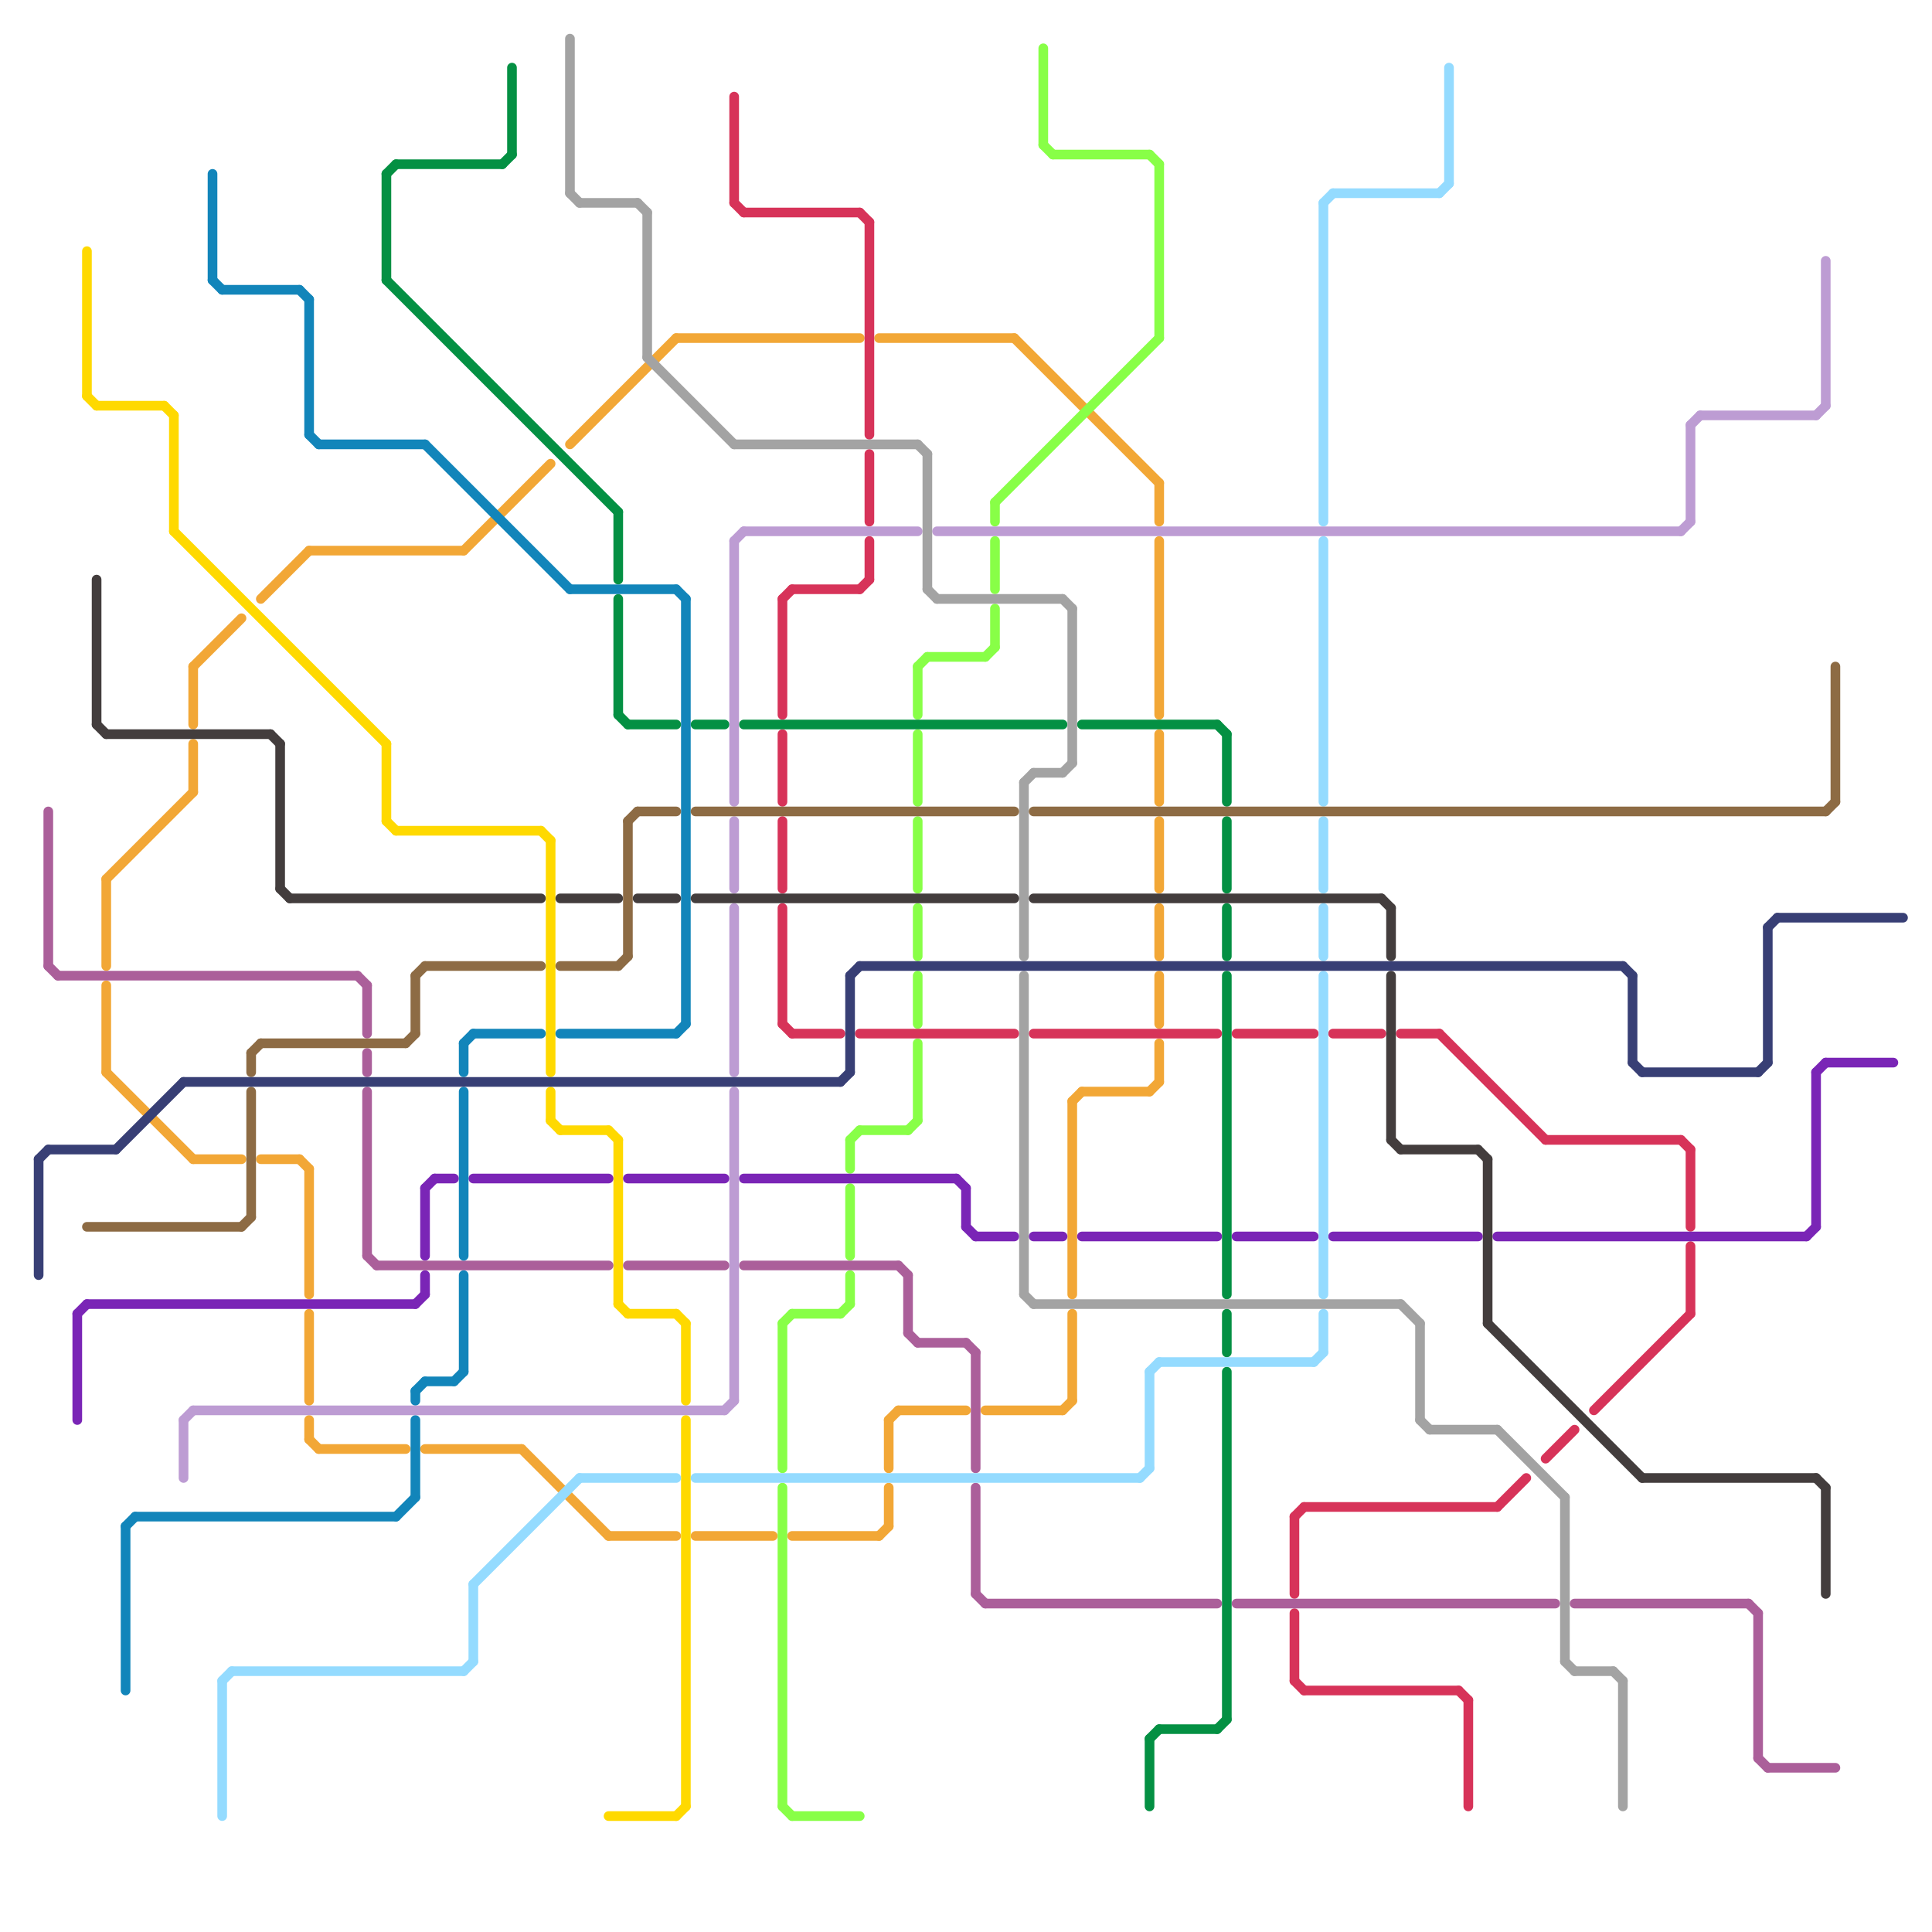 
<svg version="1.1" xmlns="http://www.w3.org/2000/svg" viewBox="0 0 200 200">
<style>line { stroke-width: 1; fill: none; stroke-linecap: round; stroke-linejoin: round; } .c0 { stroke: #f2a736 } .c1 { stroke: #ffd900 } .c2 { stroke: #88ff47 } .c3 { stroke: #d73359 } .c4 { stroke: #7a25b6 } .c5 { stroke: #ab5f9a } .c6 { stroke: #049043 } .c7 { stroke: #94dbff } .c8 { stroke: #1285ba } .c9 { stroke: #bd9cd3 } .c10 { stroke: #a3a3a3 } .c11 { stroke: #433d3d } .c12 { stroke: #8d6b44 } .c13 { stroke: #383f75 }</style><line class="c0" x1="11" y1="111" x2="20" y2="120"/><line class="c0" x1="20" y1="69" x2="25" y2="64"/><line class="c0" x1="91" y1="159" x2="92" y2="158"/><line class="c0" x1="20" y1="77" x2="20" y2="82"/><line class="c0" x1="111" y1="136" x2="111" y2="145"/><line class="c0" x1="70" y1="35" x2="89" y2="35"/><line class="c0" x1="27" y1="62" x2="32" y2="57"/><line class="c0" x1="110" y1="146" x2="111" y2="145"/><line class="c0" x1="33" y1="150" x2="42" y2="150"/><line class="c0" x1="112" y1="113" x2="119" y2="113"/><line class="c0" x1="111" y1="114" x2="111" y2="134"/><line class="c0" x1="92" y1="147" x2="93" y2="146"/><line class="c0" x1="11" y1="102" x2="11" y2="111"/><line class="c0" x1="31" y1="120" x2="32" y2="121"/><line class="c0" x1="32" y1="149" x2="33" y2="150"/><line class="c0" x1="54" y1="150" x2="63" y2="159"/><line class="c0" x1="102" y1="146" x2="110" y2="146"/><line class="c0" x1="120" y1="101" x2="120" y2="106"/><line class="c0" x1="120" y1="50" x2="120" y2="54"/><line class="c0" x1="120" y1="94" x2="120" y2="99"/><line class="c0" x1="105" y1="35" x2="120" y2="50"/><line class="c0" x1="120" y1="85" x2="120" y2="92"/><line class="c0" x1="32" y1="57" x2="48" y2="57"/><line class="c0" x1="119" y1="113" x2="120" y2="112"/><line class="c0" x1="92" y1="154" x2="92" y2="158"/><line class="c0" x1="20" y1="120" x2="25" y2="120"/><line class="c0" x1="27" y1="120" x2="31" y2="120"/><line class="c0" x1="91" y1="35" x2="105" y2="35"/><line class="c0" x1="32" y1="147" x2="32" y2="149"/><line class="c0" x1="63" y1="159" x2="70" y2="159"/><line class="c0" x1="59" y1="46" x2="70" y2="35"/><line class="c0" x1="82" y1="159" x2="91" y2="159"/><line class="c0" x1="111" y1="114" x2="112" y2="113"/><line class="c0" x1="32" y1="136" x2="32" y2="145"/><line class="c0" x1="32" y1="121" x2="32" y2="134"/><line class="c0" x1="11" y1="91" x2="20" y2="82"/><line class="c0" x1="72" y1="159" x2="80" y2="159"/><line class="c0" x1="20" y1="69" x2="20" y2="75"/><line class="c0" x1="120" y1="76" x2="120" y2="83"/><line class="c0" x1="92" y1="147" x2="92" y2="152"/><line class="c0" x1="93" y1="146" x2="100" y2="146"/><line class="c0" x1="120" y1="56" x2="120" y2="74"/><line class="c0" x1="11" y1="91" x2="11" y2="100"/><line class="c0" x1="48" y1="57" x2="57" y2="48"/><line class="c0" x1="44" y1="150" x2="54" y2="150"/><line class="c0" x1="120" y1="108" x2="120" y2="112"/><line class="c1" x1="65" y1="136" x2="70" y2="136"/><line class="c1" x1="57" y1="87" x2="57" y2="111"/><line class="c1" x1="70" y1="188" x2="71" y2="187"/><line class="c1" x1="71" y1="147" x2="71" y2="187"/><line class="c1" x1="56" y1="86" x2="57" y2="87"/><line class="c1" x1="57" y1="116" x2="58" y2="117"/><line class="c1" x1="63" y1="117" x2="64" y2="118"/><line class="c1" x1="57" y1="113" x2="57" y2="116"/><line class="c1" x1="9" y1="41" x2="10" y2="42"/><line class="c1" x1="17" y1="42" x2="18" y2="43"/><line class="c1" x1="40" y1="85" x2="41" y2="86"/><line class="c1" x1="9" y1="26" x2="9" y2="41"/><line class="c1" x1="10" y1="42" x2="17" y2="42"/><line class="c1" x1="71" y1="137" x2="71" y2="145"/><line class="c1" x1="63" y1="188" x2="70" y2="188"/><line class="c1" x1="64" y1="135" x2="65" y2="136"/><line class="c1" x1="18" y1="55" x2="40" y2="77"/><line class="c1" x1="58" y1="117" x2="63" y2="117"/><line class="c1" x1="40" y1="77" x2="40" y2="85"/><line class="c1" x1="18" y1="43" x2="18" y2="55"/><line class="c1" x1="70" y1="136" x2="71" y2="137"/><line class="c1" x1="64" y1="118" x2="64" y2="135"/><line class="c1" x1="41" y1="86" x2="56" y2="86"/><line class="c2" x1="95" y1="69" x2="95" y2="74"/><line class="c2" x1="96" y1="68" x2="102" y2="68"/><line class="c2" x1="109" y1="16" x2="119" y2="16"/><line class="c2" x1="81" y1="137" x2="82" y2="136"/><line class="c2" x1="87" y1="136" x2="88" y2="135"/><line class="c2" x1="94" y1="117" x2="95" y2="116"/><line class="c2" x1="95" y1="101" x2="95" y2="106"/><line class="c2" x1="81" y1="137" x2="81" y2="152"/><line class="c2" x1="81" y1="154" x2="81" y2="187"/><line class="c2" x1="120" y1="17" x2="120" y2="35"/><line class="c2" x1="103" y1="56" x2="103" y2="61"/><line class="c2" x1="88" y1="118" x2="89" y2="117"/><line class="c2" x1="103" y1="63" x2="103" y2="67"/><line class="c2" x1="103" y1="52" x2="120" y2="35"/><line class="c2" x1="88" y1="118" x2="88" y2="121"/><line class="c2" x1="95" y1="69" x2="96" y2="68"/><line class="c2" x1="108" y1="5" x2="108" y2="15"/><line class="c2" x1="102" y1="68" x2="103" y2="67"/><line class="c2" x1="119" y1="16" x2="120" y2="17"/><line class="c2" x1="95" y1="76" x2="95" y2="83"/><line class="c2" x1="82" y1="188" x2="89" y2="188"/><line class="c2" x1="95" y1="108" x2="95" y2="116"/><line class="c2" x1="103" y1="52" x2="103" y2="54"/><line class="c2" x1="82" y1="136" x2="87" y2="136"/><line class="c2" x1="108" y1="15" x2="109" y2="16"/><line class="c2" x1="89" y1="117" x2="94" y2="117"/><line class="c2" x1="95" y1="94" x2="95" y2="99"/><line class="c2" x1="88" y1="123" x2="88" y2="130"/><line class="c2" x1="81" y1="187" x2="82" y2="188"/><line class="c2" x1="95" y1="85" x2="95" y2="92"/><line class="c2" x1="88" y1="132" x2="88" y2="135"/><line class="c3" x1="107" y1="107" x2="126" y2="107"/><line class="c3" x1="151" y1="175" x2="152" y2="176"/><line class="c3" x1="145" y1="107" x2="149" y2="107"/><line class="c3" x1="160" y1="151" x2="163" y2="148"/><line class="c3" x1="89" y1="22" x2="90" y2="23"/><line class="c3" x1="149" y1="107" x2="160" y2="118"/><line class="c3" x1="90" y1="56" x2="90" y2="60"/><line class="c3" x1="77" y1="22" x2="89" y2="22"/><line class="c3" x1="152" y1="176" x2="152" y2="187"/><line class="c3" x1="81" y1="85" x2="81" y2="92"/><line class="c3" x1="134" y1="157" x2="134" y2="165"/><line class="c3" x1="138" y1="107" x2="143" y2="107"/><line class="c3" x1="155" y1="156" x2="158" y2="153"/><line class="c3" x1="81" y1="106" x2="82" y2="107"/><line class="c3" x1="135" y1="156" x2="155" y2="156"/><line class="c3" x1="90" y1="47" x2="90" y2="54"/><line class="c3" x1="82" y1="107" x2="87" y2="107"/><line class="c3" x1="82" y1="61" x2="89" y2="61"/><line class="c3" x1="128" y1="107" x2="136" y2="107"/><line class="c3" x1="134" y1="174" x2="135" y2="175"/><line class="c3" x1="135" y1="175" x2="151" y2="175"/><line class="c3" x1="81" y1="62" x2="82" y2="61"/><line class="c3" x1="165" y1="146" x2="175" y2="136"/><line class="c3" x1="175" y1="119" x2="175" y2="127"/><line class="c3" x1="76" y1="10" x2="76" y2="21"/><line class="c3" x1="175" y1="129" x2="175" y2="136"/><line class="c3" x1="134" y1="157" x2="135" y2="156"/><line class="c3" x1="90" y1="23" x2="90" y2="45"/><line class="c3" x1="81" y1="62" x2="81" y2="74"/><line class="c3" x1="160" y1="118" x2="174" y2="118"/><line class="c3" x1="89" y1="107" x2="105" y2="107"/><line class="c3" x1="89" y1="61" x2="90" y2="60"/><line class="c3" x1="81" y1="94" x2="81" y2="106"/><line class="c3" x1="134" y1="167" x2="134" y2="174"/><line class="c3" x1="76" y1="21" x2="77" y2="22"/><line class="c3" x1="174" y1="118" x2="175" y2="119"/><line class="c3" x1="81" y1="76" x2="81" y2="83"/><line class="c4" x1="9" y1="135" x2="43" y2="135"/><line class="c4" x1="8" y1="136" x2="8" y2="147"/><line class="c4" x1="43" y1="135" x2="44" y2="134"/><line class="c4" x1="189" y1="110" x2="196" y2="110"/><line class="c4" x1="44" y1="123" x2="44" y2="130"/><line class="c4" x1="44" y1="123" x2="45" y2="122"/><line class="c4" x1="77" y1="122" x2="99" y2="122"/><line class="c4" x1="101" y1="128" x2="105" y2="128"/><line class="c4" x1="155" y1="128" x2="187" y2="128"/><line class="c4" x1="188" y1="111" x2="188" y2="127"/><line class="c4" x1="187" y1="128" x2="188" y2="127"/><line class="c4" x1="99" y1="122" x2="100" y2="123"/><line class="c4" x1="8" y1="136" x2="9" y2="135"/><line class="c4" x1="44" y1="132" x2="44" y2="134"/><line class="c4" x1="188" y1="111" x2="189" y2="110"/><line class="c4" x1="49" y1="122" x2="63" y2="122"/><line class="c4" x1="45" y1="122" x2="47" y2="122"/><line class="c4" x1="128" y1="128" x2="136" y2="128"/><line class="c4" x1="100" y1="123" x2="100" y2="127"/><line class="c4" x1="100" y1="127" x2="101" y2="128"/><line class="c4" x1="65" y1="122" x2="75" y2="122"/><line class="c4" x1="138" y1="128" x2="153" y2="128"/><line class="c4" x1="107" y1="128" x2="110" y2="128"/><line class="c4" x1="112" y1="128" x2="126" y2="128"/><line class="c5" x1="183" y1="183" x2="190" y2="183"/><line class="c5" x1="38" y1="102" x2="38" y2="107"/><line class="c5" x1="38" y1="113" x2="38" y2="130"/><line class="c5" x1="95" y1="139" x2="100" y2="139"/><line class="c5" x1="101" y1="140" x2="101" y2="152"/><line class="c5" x1="65" y1="131" x2="75" y2="131"/><line class="c5" x1="93" y1="131" x2="94" y2="132"/><line class="c5" x1="94" y1="132" x2="94" y2="138"/><line class="c5" x1="5" y1="84" x2="5" y2="100"/><line class="c5" x1="101" y1="165" x2="102" y2="166"/><line class="c5" x1="39" y1="131" x2="63" y2="131"/><line class="c5" x1="102" y1="166" x2="126" y2="166"/><line class="c5" x1="37" y1="101" x2="38" y2="102"/><line class="c5" x1="94" y1="138" x2="95" y2="139"/><line class="c5" x1="38" y1="109" x2="38" y2="111"/><line class="c5" x1="181" y1="166" x2="182" y2="167"/><line class="c5" x1="128" y1="166" x2="161" y2="166"/><line class="c5" x1="100" y1="139" x2="101" y2="140"/><line class="c5" x1="182" y1="167" x2="182" y2="182"/><line class="c5" x1="101" y1="154" x2="101" y2="165"/><line class="c5" x1="163" y1="166" x2="181" y2="166"/><line class="c5" x1="6" y1="101" x2="37" y2="101"/><line class="c5" x1="77" y1="131" x2="93" y2="131"/><line class="c5" x1="38" y1="130" x2="39" y2="131"/><line class="c5" x1="182" y1="182" x2="183" y2="183"/><line class="c5" x1="5" y1="100" x2="6" y2="101"/><line class="c6" x1="40" y1="18" x2="40" y2="29"/><line class="c6" x1="127" y1="76" x2="127" y2="83"/><line class="c6" x1="127" y1="136" x2="127" y2="140"/><line class="c6" x1="64" y1="53" x2="64" y2="60"/><line class="c6" x1="65" y1="75" x2="70" y2="75"/><line class="c6" x1="119" y1="180" x2="120" y2="179"/><line class="c6" x1="41" y1="17" x2="52" y2="17"/><line class="c6" x1="126" y1="179" x2="127" y2="178"/><line class="c6" x1="40" y1="29" x2="64" y2="53"/><line class="c6" x1="52" y1="17" x2="53" y2="16"/><line class="c6" x1="127" y1="85" x2="127" y2="92"/><line class="c6" x1="64" y1="62" x2="64" y2="74"/><line class="c6" x1="72" y1="75" x2="75" y2="75"/><line class="c6" x1="112" y1="75" x2="126" y2="75"/><line class="c6" x1="127" y1="101" x2="127" y2="134"/><line class="c6" x1="40" y1="18" x2="41" y2="17"/><line class="c6" x1="120" y1="179" x2="126" y2="179"/><line class="c6" x1="127" y1="142" x2="127" y2="178"/><line class="c6" x1="77" y1="75" x2="110" y2="75"/><line class="c6" x1="127" y1="94" x2="127" y2="99"/><line class="c6" x1="64" y1="74" x2="65" y2="75"/><line class="c6" x1="53" y1="7" x2="53" y2="16"/><line class="c6" x1="126" y1="75" x2="127" y2="76"/><line class="c6" x1="119" y1="180" x2="119" y2="187"/><line class="c7" x1="149" y1="20" x2="150" y2="19"/><line class="c7" x1="137" y1="56" x2="137" y2="83"/><line class="c7" x1="49" y1="164" x2="49" y2="172"/><line class="c7" x1="118" y1="153" x2="119" y2="152"/><line class="c7" x1="137" y1="21" x2="138" y2="20"/><line class="c7" x1="24" y1="173" x2="48" y2="173"/><line class="c7" x1="150" y1="7" x2="150" y2="19"/><line class="c7" x1="49" y1="164" x2="60" y2="153"/><line class="c7" x1="137" y1="21" x2="137" y2="54"/><line class="c7" x1="23" y1="174" x2="23" y2="188"/><line class="c7" x1="120" y1="141" x2="136" y2="141"/><line class="c7" x1="48" y1="173" x2="49" y2="172"/><line class="c7" x1="119" y1="142" x2="119" y2="152"/><line class="c7" x1="60" y1="153" x2="70" y2="153"/><line class="c7" x1="119" y1="142" x2="120" y2="141"/><line class="c7" x1="136" y1="141" x2="137" y2="140"/><line class="c7" x1="137" y1="94" x2="137" y2="99"/><line class="c7" x1="138" y1="20" x2="149" y2="20"/><line class="c7" x1="137" y1="85" x2="137" y2="92"/><line class="c7" x1="72" y1="153" x2="118" y2="153"/><line class="c7" x1="137" y1="101" x2="137" y2="134"/><line class="c7" x1="137" y1="136" x2="137" y2="140"/><line class="c7" x1="23" y1="174" x2="24" y2="173"/><line class="c8" x1="58" y1="107" x2="70" y2="107"/><line class="c8" x1="44" y1="46" x2="59" y2="61"/><line class="c8" x1="48" y1="108" x2="49" y2="107"/><line class="c8" x1="22" y1="29" x2="23" y2="30"/><line class="c8" x1="59" y1="61" x2="70" y2="61"/><line class="c8" x1="43" y1="144" x2="44" y2="143"/><line class="c8" x1="43" y1="144" x2="43" y2="145"/><line class="c8" x1="48" y1="132" x2="48" y2="142"/><line class="c8" x1="32" y1="45" x2="33" y2="46"/><line class="c8" x1="13" y1="158" x2="13" y2="175"/><line class="c8" x1="22" y1="18" x2="22" y2="29"/><line class="c8" x1="48" y1="108" x2="48" y2="111"/><line class="c8" x1="70" y1="107" x2="71" y2="106"/><line class="c8" x1="47" y1="143" x2="48" y2="142"/><line class="c8" x1="48" y1="113" x2="48" y2="130"/><line class="c8" x1="71" y1="62" x2="71" y2="106"/><line class="c8" x1="41" y1="157" x2="43" y2="155"/><line class="c8" x1="33" y1="46" x2="44" y2="46"/><line class="c8" x1="44" y1="143" x2="47" y2="143"/><line class="c8" x1="70" y1="61" x2="71" y2="62"/><line class="c8" x1="43" y1="147" x2="43" y2="155"/><line class="c8" x1="13" y1="158" x2="14" y2="157"/><line class="c8" x1="31" y1="30" x2="32" y2="31"/><line class="c8" x1="49" y1="107" x2="56" y2="107"/><line class="c8" x1="14" y1="157" x2="41" y2="157"/><line class="c8" x1="32" y1="31" x2="32" y2="45"/><line class="c8" x1="23" y1="30" x2="31" y2="30"/><line class="c9" x1="75" y1="146" x2="76" y2="145"/><line class="c9" x1="175" y1="44" x2="175" y2="54"/><line class="c9" x1="76" y1="85" x2="76" y2="92"/><line class="c9" x1="19" y1="147" x2="19" y2="153"/><line class="c9" x1="77" y1="55" x2="95" y2="55"/><line class="c9" x1="76" y1="56" x2="77" y2="55"/><line class="c9" x1="97" y1="55" x2="174" y2="55"/><line class="c9" x1="76" y1="56" x2="76" y2="83"/><line class="c9" x1="76" y1="113" x2="76" y2="145"/><line class="c9" x1="19" y1="147" x2="20" y2="146"/><line class="c9" x1="20" y1="146" x2="75" y2="146"/><line class="c9" x1="189" y1="27" x2="189" y2="42"/><line class="c9" x1="76" y1="94" x2="76" y2="111"/><line class="c9" x1="175" y1="44" x2="176" y2="43"/><line class="c9" x1="176" y1="43" x2="188" y2="43"/><line class="c9" x1="174" y1="55" x2="175" y2="54"/><line class="c9" x1="188" y1="43" x2="189" y2="42"/><line class="c10" x1="148" y1="148" x2="155" y2="148"/><line class="c10" x1="110" y1="62" x2="111" y2="63"/><line class="c10" x1="97" y1="62" x2="110" y2="62"/><line class="c10" x1="59" y1="4" x2="59" y2="20"/><line class="c10" x1="67" y1="37" x2="76" y2="46"/><line class="c10" x1="106" y1="81" x2="106" y2="99"/><line class="c10" x1="107" y1="135" x2="145" y2="135"/><line class="c10" x1="145" y1="135" x2="147" y2="137"/><line class="c10" x1="167" y1="173" x2="168" y2="174"/><line class="c10" x1="147" y1="137" x2="147" y2="147"/><line class="c10" x1="162" y1="172" x2="163" y2="173"/><line class="c10" x1="106" y1="101" x2="106" y2="134"/><line class="c10" x1="67" y1="22" x2="67" y2="37"/><line class="c10" x1="155" y1="148" x2="162" y2="155"/><line class="c10" x1="168" y1="174" x2="168" y2="187"/><line class="c10" x1="96" y1="47" x2="96" y2="61"/><line class="c10" x1="60" y1="21" x2="66" y2="21"/><line class="c10" x1="163" y1="173" x2="167" y2="173"/><line class="c10" x1="107" y1="80" x2="110" y2="80"/><line class="c10" x1="147" y1="147" x2="148" y2="148"/><line class="c10" x1="111" y1="63" x2="111" y2="79"/><line class="c10" x1="96" y1="61" x2="97" y2="62"/><line class="c10" x1="162" y1="155" x2="162" y2="172"/><line class="c10" x1="95" y1="46" x2="96" y2="47"/><line class="c10" x1="106" y1="134" x2="107" y2="135"/><line class="c10" x1="59" y1="20" x2="60" y2="21"/><line class="c10" x1="106" y1="81" x2="107" y2="80"/><line class="c10" x1="110" y1="80" x2="111" y2="79"/><line class="c10" x1="66" y1="21" x2="67" y2="22"/><line class="c10" x1="76" y1="46" x2="95" y2="46"/><line class="c11" x1="29" y1="77" x2="29" y2="92"/><line class="c11" x1="144" y1="94" x2="144" y2="99"/><line class="c11" x1="10" y1="60" x2="10" y2="75"/><line class="c11" x1="30" y1="93" x2="56" y2="93"/><line class="c11" x1="11" y1="76" x2="28" y2="76"/><line class="c11" x1="144" y1="118" x2="145" y2="119"/><line class="c11" x1="66" y1="93" x2="70" y2="93"/><line class="c11" x1="144" y1="101" x2="144" y2="118"/><line class="c11" x1="145" y1="119" x2="153" y2="119"/><line class="c11" x1="29" y1="92" x2="30" y2="93"/><line class="c11" x1="10" y1="75" x2="11" y2="76"/><line class="c11" x1="72" y1="93" x2="105" y2="93"/><line class="c11" x1="107" y1="93" x2="143" y2="93"/><line class="c11" x1="58" y1="93" x2="64" y2="93"/><line class="c11" x1="188" y1="153" x2="189" y2="154"/><line class="c11" x1="154" y1="137" x2="170" y2="153"/><line class="c11" x1="143" y1="93" x2="144" y2="94"/><line class="c11" x1="189" y1="154" x2="189" y2="165"/><line class="c11" x1="28" y1="76" x2="29" y2="77"/><line class="c11" x1="153" y1="119" x2="154" y2="120"/><line class="c11" x1="170" y1="153" x2="188" y2="153"/><line class="c11" x1="154" y1="120" x2="154" y2="137"/><line class="c12" x1="26" y1="109" x2="26" y2="111"/><line class="c12" x1="42" y1="108" x2="43" y2="107"/><line class="c12" x1="43" y1="101" x2="44" y2="100"/><line class="c12" x1="72" y1="84" x2="105" y2="84"/><line class="c12" x1="107" y1="84" x2="189" y2="84"/><line class="c12" x1="27" y1="108" x2="42" y2="108"/><line class="c12" x1="66" y1="84" x2="70" y2="84"/><line class="c12" x1="43" y1="101" x2="43" y2="107"/><line class="c12" x1="26" y1="113" x2="26" y2="126"/><line class="c12" x1="9" y1="127" x2="25" y2="127"/><line class="c12" x1="26" y1="109" x2="27" y2="108"/><line class="c12" x1="65" y1="85" x2="65" y2="99"/><line class="c12" x1="44" y1="100" x2="56" y2="100"/><line class="c12" x1="190" y1="69" x2="190" y2="83"/><line class="c12" x1="64" y1="100" x2="65" y2="99"/><line class="c12" x1="58" y1="100" x2="64" y2="100"/><line class="c12" x1="25" y1="127" x2="26" y2="126"/><line class="c12" x1="189" y1="84" x2="190" y2="83"/><line class="c12" x1="65" y1="85" x2="66" y2="84"/><line class="c13" x1="4" y1="120" x2="5" y2="119"/><line class="c13" x1="182" y1="111" x2="183" y2="110"/><line class="c13" x1="19" y1="112" x2="87" y2="112"/><line class="c13" x1="184" y1="95" x2="197" y2="95"/><line class="c13" x1="89" y1="100" x2="168" y2="100"/><line class="c13" x1="12" y1="119" x2="19" y2="112"/><line class="c13" x1="87" y1="112" x2="88" y2="111"/><line class="c13" x1="183" y1="96" x2="184" y2="95"/><line class="c13" x1="183" y1="96" x2="183" y2="110"/><line class="c13" x1="168" y1="100" x2="169" y2="101"/><line class="c13" x1="170" y1="111" x2="182" y2="111"/><line class="c13" x1="5" y1="119" x2="12" y2="119"/><line class="c13" x1="169" y1="110" x2="170" y2="111"/><line class="c13" x1="4" y1="120" x2="4" y2="132"/><line class="c13" x1="88" y1="101" x2="88" y2="111"/><line class="c13" x1="88" y1="101" x2="89" y2="100"/><line class="c13" x1="169" y1="101" x2="169" y2="110"/>


</svg>


